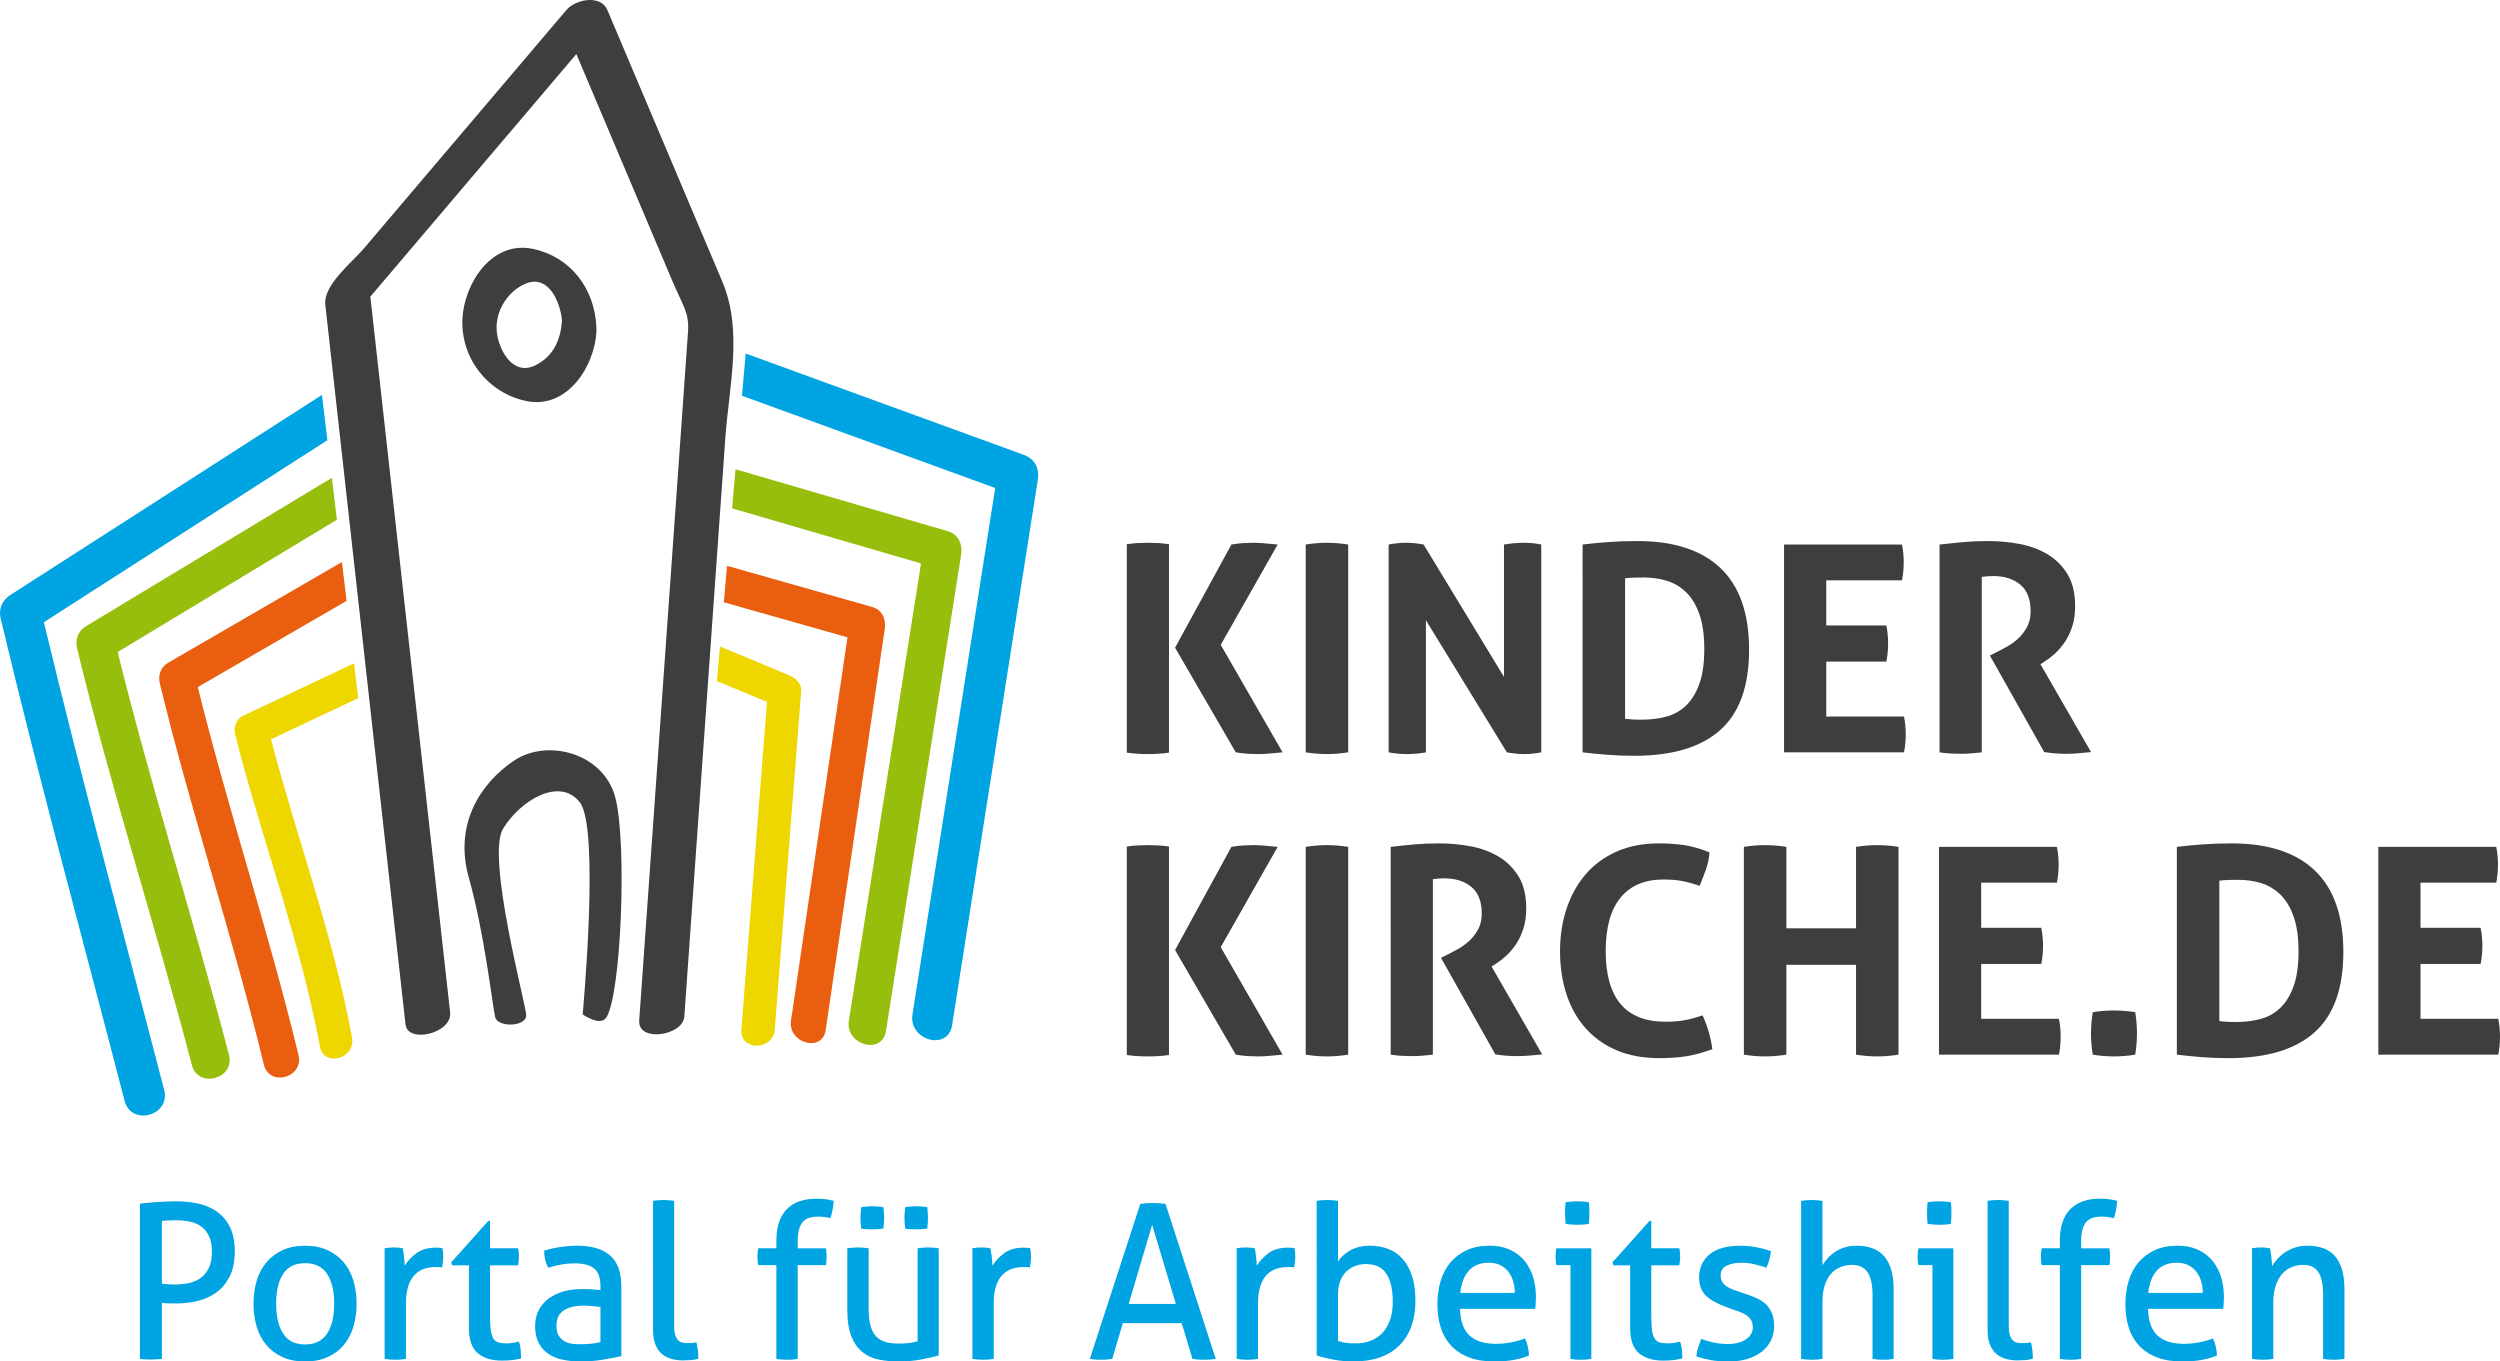 <?xml version="1.0" encoding="utf-8"?>
<!DOCTYPE svg PUBLIC "-//W3C//DTD SVG 1.1//EN" "http://www.w3.org/Graphics/SVG/1.1/DTD/svg11.dtd">
<svg version="1.1" id="Ebene_1" xmlns="http://www.w3.org/2000/svg" xmlns:xlink="http://www.w3.org/1999/xlink" x="0px" y="0px"
	 width="250px" height="136.148px" viewBox="0 0 250 136.148" enable-background="new 0 0 250 136.148" xml:space="preserve">
<g>
	<path fill="#E95E0F" d="M19.781,68.71c4.959-2.875,9.919-5.75,14.878-8.626l-0.465-3.884C28.396,59.56,22.599,62.922,16.8,66.284
		c-0.713,0.413-1.016,1.246-0.825,2.029c3.096,12.82,7.312,25.335,10.413,38.157c0.544,2.251,4.009,1.296,3.466-0.954
		C26.862,93.147,22.842,81.058,19.781,68.71z"/>
	<path fill="#00A4E2" d="M4.387,62.221c9.45-6.065,18.9-12.133,28.351-18.202l-0.542-4.529C21.799,46.165,11.403,52.84,1.007,59.516
		c-0.798,0.514-1.164,1.388-0.943,2.318c3.847,16.157,8.239,32.179,12.396,48.256c0.662,2.565,4.625,1.477,3.961-1.09
		C12.391,93.415,8.147,77.876,4.387,62.221z"/>
	<path fill="#EED700" d="M35.407,66.334c-3.707,1.75-7.413,3.498-11.119,5.248c-0.679,0.319-0.937,1.205-0.767,1.884
		c2.631,10.45,6.521,20.563,8.465,31.184c0.387,2.114,3.603,1.217,3.217-0.886c-1.859-10.163-5.49-19.861-8.104-29.832
		c2.909-1.372,5.816-2.745,8.724-4.117L35.407,66.334z"/>
	<path fill="#97BE0D" d="M11.769,65.201c6.36-3.838,12.719-7.675,19.078-11.512c0.948-0.571,1.896-1.143,2.843-1.714l-0.502-4.195
		c-1.136,0.686-2.272,1.371-3.409,2.057C22.712,54.1,15.648,58.361,8.584,62.627c-0.759,0.455-1.09,1.32-0.885,2.172
		c3.377,14.024,7.843,27.753,11.486,41.704c0.626,2.402,4.34,1.383,3.713-1.021C19.378,92.002,15.101,78.728,11.769,65.201z"/>
	<path fill="#97BE0D" d="M94.766,53.114c-7.07-2.062-14.143-4.124-21.215-6.189l-0.343,3.911c6.297,1.836,12.595,3.673,18.892,5.51
		l-7.213,45.728c-0.383,2.428,3.328,3.471,3.713,1.023l7.512-47.615C96.277,54.433,95.858,53.432,94.766,53.114z"/>
	<path fill="#EED700" d="M78.892,67.521c-2.299-0.958-4.599-1.917-6.898-2.876l-0.305,3.462c1.669,0.695,3.339,1.391,5.009,2.088
		c-0.854,10.923-1.708,21.847-2.561,32.77c-0.167,2.146,3.17,2.13,3.337,0c0.881-11.277,1.763-22.556,2.644-33.834
		C80.18,68.331,79.547,67.795,78.892,67.521z"/>
	<path fill="#00A4E2" d="M102.346,45.472c-9.259-3.373-18.518-6.746-27.776-10.119l-0.372,4.223l0.192,0.069
		c8.377,3.051,16.754,6.105,25.131,9.155c-2.757,17.546-5.515,35.094-8.273,52.642c-0.407,2.588,3.55,3.699,3.961,1.088
		c2.856-18.176,5.713-36.355,8.57-54.532C103.964,46.819,103.491,45.888,102.346,45.472z"/>
	<path fill="#E95E0F" d="M87.221,60.698c-4.839-1.373-9.679-2.743-14.519-4.116l-0.32,3.646c4.122,1.168,8.243,2.335,12.366,3.504
		c-1.882,12.775-3.764,25.547-5.646,38.321c-0.333,2.267,3.129,3.241,3.466,0.956c1.968-13.369,3.938-26.734,5.907-40.102
		C88.619,61.933,88.249,60.988,87.221,60.698z"/>
	<path fill="#3E3E40" d="M72.226,28.148c-3.83-9.051-7.66-18.102-11.489-27.15c-0.66-1.56-3.178-1.078-4.085-0.011
		c-6.768,7.967-13.537,15.938-20.305,23.908c-1.144,1.345-4.036,3.609-3.816,5.586c0.359,3.233,0.72,6.463,1.081,9.696
		c2.313,20.754,4.626,41.509,6.939,62.267c0.219,1.957,4.694,0.878,4.463-1.194c-2.258-20.261-4.515-40.519-6.774-60.777
		l-1.181-10.595c-0.008-0.082-0.019-0.144-0.029-0.208c1.173-1.38,2.346-2.765,3.52-4.145c5.695-6.707,11.391-13.412,17.086-20.119
		c3.202,7.569,6.404,15.135,9.606,22.705c1.055,2.493,1.696,3.159,1.56,5.072c-0.261,3.687-0.521,7.376-0.784,11.062
		c-1.366,19.261-2.73,38.526-4.097,57.792c-0.16,2.236,4.375,1.543,4.512-0.384c1.365-19.261,2.731-38.523,4.095-57.788
		C72.903,38.581,74.316,33.089,72.226,28.148z"/>
	<g>
		<path fill="#3E3E40" d="M112.679,54.423c0.365-0.059,0.723-0.096,1.069-0.117c0.347-0.017,0.704-0.028,1.07-0.028
			c0.327,0,0.665,0.011,1.013,0.028c0.346,0.021,0.702,0.058,1.068,0.117v20.84c-0.366,0.058-0.722,0.097-1.068,0.114
			c-0.348,0.021-0.695,0.031-1.042,0.031c-0.346,0-0.693-0.011-1.04-0.031c-0.346-0.018-0.704-0.057-1.069-0.114V54.423z
			 M117.506,64.771l5.636-10.319c0.442-0.076,0.853-0.124,1.229-0.145c0.375-0.017,0.718-0.028,1.026-0.028
			c0.328,0,0.694,0.02,1.099,0.057c0.402,0.04,0.829,0.078,1.271,0.116l-5.694,10.03l6.187,10.753
			c-0.443,0.037-0.872,0.075-1.286,0.116c-0.415,0.037-0.787,0.058-1.113,0.058c-0.307,0-0.649-0.011-1.025-0.031
			c-0.377-0.018-0.795-0.067-1.258-0.143L117.506,64.771z"/>
		<path fill="#3E3E40" d="M130.572,54.451c0.711-0.116,1.414-0.173,2.108-0.173c0.693,0,1.404,0.057,2.14,0.173v20.783
			c-0.735,0.116-1.438,0.174-2.11,0.174c-0.712,0-1.427-0.058-2.138-0.174V54.451z"/>
		<path fill="#3E3E40" d="M138.865,54.451c0.599-0.116,1.166-0.173,1.705-0.173c0.579,0,1.176,0.057,1.792,0.173l8.037,13.238
			V54.451c0.693-0.116,1.357-0.173,1.992-0.173c0.599,0,1.176,0.057,1.735,0.173v20.783c-0.617,0.116-1.175,0.174-1.677,0.174
			c-0.538,0-1.126-0.058-1.763-0.174l-8.094-13.209v13.209c-0.616,0.116-1.241,0.174-1.878,0.174c-0.636,0-1.252-0.058-1.851-0.174
			V54.451z"/>
		<path fill="#3E3E40" d="M158.26,54.451c0.809-0.096,1.656-0.178,2.544-0.244c0.886-0.068,1.869-0.102,2.948-0.102
			c3.64,0,6.411,0.906,8.308,2.716c1.897,1.813,2.849,4.529,2.849,8.152c0,3.642-0.965,6.322-2.891,8.036
			c-1.927,1.715-4.789,2.571-8.584,2.571c-0.983,0-1.889-0.035-2.717-0.102c-0.83-0.066-1.648-0.148-2.457-0.244V54.451z
			 M162.507,71.88c0.174,0.021,0.397,0.039,0.667,0.059c0.269,0.019,0.597,0.028,0.982,0.028c0.885,0,1.71-0.1,2.472-0.303
			c0.76-0.202,1.42-0.572,1.979-1.113c0.558-0.538,1.002-1.26,1.329-2.167c0.329-0.906,0.493-2.071,0.493-3.497
			c0-1.388-0.164-2.545-0.493-3.469c-0.327-0.925-0.771-1.657-1.329-2.198c-0.559-0.538-1.199-0.919-1.922-1.141
			c-0.723-0.221-1.488-0.332-2.298-0.332c-0.27,0-0.583,0.004-0.939,0.015c-0.354,0.008-0.67,0.032-0.94,0.071V71.88z"/>
		<path fill="#3E3E40" d="M178.405,54.451h11.794c0.115,0.579,0.172,1.167,0.172,1.764c0,0.635-0.057,1.242-0.172,1.82h-7.573v4.51
			h6.013c0.114,0.618,0.173,1.214,0.173,1.792c0,0.616-0.059,1.224-0.173,1.821h-6.013v5.493h7.774
			c0.116,0.577,0.174,1.165,0.174,1.762c0,0.637-0.058,1.244-0.174,1.822h-11.995V54.451z"/>
		<path fill="#3E3E40" d="M193.956,54.451c0.847-0.096,1.643-0.178,2.385-0.244c0.741-0.068,1.564-0.102,2.471-0.102
			c1.06,0,2.107,0.097,3.136,0.289c1.032,0.193,1.961,0.535,2.791,1.026c0.828,0.492,1.497,1.157,2.009,1.996
			c0.51,0.838,0.765,1.903,0.765,3.193c0,0.771-0.096,1.451-0.288,2.039c-0.193,0.588-0.438,1.103-0.737,1.545
			c-0.298,0.443-0.621,0.824-0.968,1.141c-0.348,0.32-0.676,0.575-0.983,0.767l-0.492,0.319l5.059,8.786
			c-0.387,0.04-0.789,0.078-1.213,0.116c-0.425,0.039-0.858,0.057-1.303,0.057c-0.731,0-1.453-0.057-2.167-0.173l-5.434-9.653
			l0.695-0.348c0.269-0.134,0.595-0.307,0.98-0.519c0.386-0.213,0.758-0.478,1.114-0.795c0.356-0.318,0.659-0.704,0.909-1.156
			c0.251-0.453,0.376-0.987,0.376-1.604c0-1.214-0.347-2.105-1.04-2.674c-0.694-0.569-1.59-0.852-2.688-0.852
			c-0.424,0-0.809,0.029-1.156,0.086v17.545c-0.347,0.037-0.694,0.071-1.04,0.1c-0.348,0.029-0.684,0.043-1.013,0.043
			c-0.326,0-0.674-0.01-1.041-0.026c-0.364-0.021-0.743-0.058-1.127-0.116V54.451z"/>
	</g>
	<g>
		<path fill="#3E3E40" d="M112.679,84.655c0.365-0.058,0.723-0.095,1.069-0.115c0.347-0.017,0.704-0.028,1.07-0.028
			c0.327,0,0.665,0.012,1.013,0.028c0.346,0.021,0.702,0.058,1.068,0.115v20.842c-0.366,0.059-0.722,0.097-1.068,0.114
			c-0.348,0.02-0.695,0.03-1.042,0.03c-0.346,0-0.693-0.011-1.04-0.03c-0.346-0.018-0.704-0.056-1.069-0.114V84.655z
			 M117.506,95.003l5.636-10.317c0.442-0.077,0.853-0.125,1.229-0.146c0.375-0.017,0.718-0.028,1.026-0.028
			c0.328,0,0.694,0.021,1.099,0.059c0.402,0.038,0.829,0.076,1.271,0.115l-5.694,10.028l6.187,10.753
			c-0.443,0.038-0.872,0.077-1.286,0.116c-0.415,0.039-0.787,0.059-1.113,0.059c-0.307,0-0.649-0.011-1.025-0.03
			c-0.377-0.018-0.795-0.067-1.258-0.145L117.506,95.003z"/>
		<path fill="#3E3E40" d="M130.572,84.686c0.711-0.115,1.414-0.174,2.108-0.174c0.693,0,1.404,0.059,2.14,0.174v20.781
			c-0.735,0.116-1.438,0.175-2.11,0.175c-0.712,0-1.427-0.059-2.138-0.175V84.686z"/>
		<path fill="#3E3E40" d="M139.068,84.686c0.847-0.098,1.641-0.178,2.383-0.246c0.743-0.067,1.567-0.101,2.475-0.101
			c1.058,0,2.104,0.097,3.136,0.289c1.028,0.193,1.958,0.534,2.786,1.024c0.829,0.492,1.499,1.157,2.01,1.995
			c0.511,0.84,0.767,1.903,0.767,3.195c0,0.77-0.098,1.449-0.29,2.036c-0.192,0.588-0.439,1.104-0.735,1.549
			c-0.3,0.441-0.621,0.822-0.968,1.14c-0.348,0.317-0.677,0.574-0.984,0.767l-0.49,0.318l5.059,8.787
			c-0.385,0.037-0.792,0.074-1.214,0.116c-0.427,0.038-0.859,0.056-1.302,0.056c-0.731,0-1.454-0.056-2.169-0.172l-5.433-9.656
			l0.692-0.344c0.27-0.136,0.598-0.309,0.984-0.521c0.385-0.212,0.754-0.478,1.11-0.795c0.358-0.318,0.66-0.704,0.912-1.157
			c0.251-0.451,0.376-0.987,0.376-1.604c0-1.213-0.348-2.104-1.04-2.674c-0.693-0.568-1.59-0.852-2.689-0.852
			c-0.424,0-0.81,0.027-1.157,0.087v17.543c-0.345,0.038-0.692,0.072-1.038,0.103c-0.348,0.027-0.685,0.042-1.014,0.042
			c-0.326,0-0.674-0.011-1.04-0.028c-0.365-0.02-0.741-0.057-1.126-0.116V84.686z"/>
		<path fill="#3E3E40" d="M170.255,101.536c0.249,0.539,0.458,1.095,0.62,1.663c0.165,0.566,0.284,1.142,0.361,1.719
			c-1.001,0.367-1.903,0.608-2.702,0.724c-0.8,0.114-1.66,0.173-2.586,0.173c-1.64,0-3.073-0.266-4.307-0.794
			c-1.234-0.53-2.27-1.272-3.107-2.227c-0.841-0.955-1.471-2.085-1.895-3.396c-0.424-1.31-0.636-2.734-0.636-4.277
			c0-1.542,0.222-2.974,0.665-4.292c0.443-1.319,1.084-2.462,1.923-3.426c0.838-0.964,1.87-1.715,3.093-2.254
			c1.223-0.54,2.617-0.81,4.177-0.81c0.924,0,1.777,0.057,2.559,0.173c0.779,0.116,1.621,0.357,2.527,0.722
			c-0.038,0.58-0.153,1.144-0.346,1.691c-0.192,0.551-0.406,1.104-0.637,1.662c-0.675-0.232-1.271-0.394-1.791-0.491
			c-0.52-0.096-1.139-0.145-1.85-0.145c-1.851,0-3.272,0.604-4.264,1.808c-0.993,1.203-1.489,2.99-1.489,5.361
			c0,4.702,1.995,7.053,5.983,7.053c0.711,0,1.339-0.048,1.878-0.146C168.974,101.933,169.58,101.768,170.255,101.536z"/>
		<path fill="#3E3E40" d="M174.388,84.686c0.714-0.115,1.417-0.174,2.11-0.174c0.692,0,1.406,0.059,2.138,0.174v8.15h6.967v-8.15
			c0.713-0.115,1.417-0.174,2.11-0.174c0.694,0,1.406,0.059,2.138,0.174v20.781c-0.731,0.116-1.435,0.175-2.109,0.175
			c-0.712,0-1.426-0.059-2.139-0.175v-8.988h-6.967v8.988c-0.731,0.116-1.436,0.175-2.109,0.175c-0.713,0-1.425-0.059-2.139-0.175
			V84.686z"/>
		<path fill="#3E3E40" d="M193.897,84.686h11.795c0.114,0.579,0.173,1.168,0.173,1.764c0,0.635-0.059,1.242-0.173,1.82h-7.574v4.51
			h6.012c0.116,0.617,0.175,1.214,0.175,1.791c0,0.617-0.059,1.225-0.175,1.821h-6.012v5.491h7.774
			c0.117,0.578,0.175,1.167,0.175,1.764c0,0.636-0.058,1.243-0.175,1.82h-11.995V84.686z"/>
		<path fill="#3E3E40" d="M209.276,105.467c-0.117-0.711-0.176-1.415-0.176-2.109c0-0.693,0.059-1.406,0.176-2.141
			c0.711-0.113,1.415-0.172,2.108-0.172c0.694,0,1.405,0.059,2.14,0.172c0.114,0.734,0.174,1.437,0.174,2.112
			c0,0.712-0.06,1.427-0.174,2.138c-0.734,0.116-1.438,0.175-2.11,0.175C210.701,105.642,209.987,105.583,209.276,105.467z"/>
		<path fill="#3E3E40" d="M217.685,84.686c0.81-0.098,1.657-0.178,2.544-0.246c0.886-0.067,1.87-0.101,2.949-0.101
			c3.641,0,6.409,0.904,8.309,2.717c1.898,1.811,2.847,4.528,2.847,8.149c0,3.644-0.963,6.321-2.89,8.036s-4.789,2.573-8.585,2.573
			c-0.983,0-1.889-0.036-2.717-0.101c-0.828-0.068-1.647-0.15-2.457-0.247V84.686z M221.934,102.114
			c0.173,0.021,0.396,0.039,0.666,0.059c0.27,0.02,0.597,0.027,0.982,0.027c0.884,0,1.709-0.1,2.47-0.303
			c0.76-0.202,1.422-0.573,1.979-1.111c0.562-0.541,1.004-1.262,1.33-2.169c0.328-0.904,0.492-2.072,0.492-3.497
			c0-1.387-0.164-2.543-0.492-3.47c-0.326-0.925-0.769-1.656-1.33-2.195c-0.557-0.54-1.197-0.921-1.92-1.143
			c-0.723-0.221-1.49-0.331-2.297-0.331c-0.271,0-0.585,0.004-0.941,0.013c-0.355,0.01-0.67,0.034-0.938,0.074V102.114z"/>
		<path fill="#3E3E40" d="M237.832,84.686h11.792c0.116,0.579,0.173,1.168,0.173,1.764c0,0.635-0.057,1.242-0.173,1.82h-7.573v4.51
			h6.012c0.117,0.617,0.174,1.214,0.174,1.791c0,0.617-0.057,1.225-0.174,1.821h-6.012v5.491h7.775
			c0.115,0.578,0.175,1.167,0.175,1.764c0,0.636-0.06,1.243-0.175,1.82h-11.994V84.686z"/>
	</g>
	<path fill="#3E3E40" d="M59.633,32.86c0.001-0.061,0.01-0.114,0.007-0.179c-0.185-3.823-2.569-7.004-6.364-7.796
		c-4.119-0.856-6.863,3.479-7.033,6.994c-0.191,3.954,2.566,7.427,6.371,8.221c4.118,0.858,6.865-3.479,7.035-6.993
		C59.654,33.022,59.643,32.94,59.633,32.86z M53.565,36.518c-2.224,1.12-3.602-1.372-3.861-3.144
		c-0.294-2.004,0.868-4.022,2.622-4.904c2.457-1.24,3.689,1.659,3.874,3.573C56.072,33.963,55.363,35.61,53.565,36.518z"/>
	<path fill="#3E3E40" d="M49.52,101.724c0.255,1.027,3.065,0.981,3.106-0.182c0.03-0.871-4.045-15.855-2.313-18.683
		c1.732-2.825,5.658-5.209,7.674-2.619c2.016,2.594,0.279,21.207,0.279,21.207s1.705,1.172,2.316,0.373
		c1.547-2.031,2.156-17.806,0.92-22.178c-1.235-4.374-6.788-5.781-10.067-3.601c-3.279,2.185-6.099,6.283-4.544,11.757
		C48.443,93.275,49.264,100.695,49.52,101.724"/>
	<g>
		<path fill="#00A4E2" d="M13.991,120.366c0.216-0.027,0.471-0.057,0.765-0.086c0.295-0.027,0.604-0.055,0.927-0.075
			c0.323-0.022,0.647-0.039,0.971-0.055c0.323-0.013,0.636-0.021,0.938-0.021c0.791,0,1.542,0.077,2.253,0.236
			c0.712,0.158,1.337,0.432,1.876,0.819c0.538,0.387,0.966,0.902,1.283,1.541c0.315,0.64,0.473,1.44,0.473,2.404
			c0,1.007-0.168,1.844-0.506,2.513c-0.338,0.668-0.784,1.203-1.336,1.605c-0.554,0.404-1.183,0.687-1.887,0.851
			c-0.704,0.166-1.423,0.249-2.156,0.249c-0.273,0-0.514-0.004-0.723-0.01c-0.209-0.01-0.435-0.025-0.679-0.056v5.606
			c-0.345,0.043-0.712,0.065-1.1,0.065c-0.173,0-0.356-0.006-0.55-0.011c-0.194-0.008-0.376-0.025-0.55-0.055V120.366z
			 M16.19,128.365c0.23,0.028,0.431,0.05,0.604,0.062c0.172,0.016,0.424,0.023,0.754,0.023c0.445,0,0.887-0.046,1.326-0.14
			c0.438-0.093,0.83-0.263,1.175-0.507c0.344-0.244,0.622-0.579,0.83-1.003c0.208-0.425,0.312-0.974,0.312-1.648
			c0-0.59-0.089-1.086-0.269-1.489c-0.181-0.402-0.428-0.725-0.744-0.97c-0.316-0.244-0.697-0.418-1.142-0.519
			c-0.446-0.1-0.928-0.149-1.445-0.149c-0.532,0-1,0.021-1.401,0.064V128.365z"/>
		<path fill="#00A4E2" d="M30.505,136.148c-0.862,0-1.616-0.146-2.263-0.442c-0.647-0.295-1.186-0.7-1.617-1.217
			c-0.431-0.52-0.751-1.129-0.959-1.833c-0.208-0.706-0.313-1.467-0.313-2.286s0.104-1.581,0.313-2.286
			c0.208-0.704,0.529-1.313,0.959-1.832c0.431-0.518,0.97-0.926,1.617-1.229c0.647-0.3,1.401-0.451,2.263-0.451
			c0.864,0,1.618,0.151,2.265,0.451c0.646,0.304,1.186,0.712,1.617,1.229c0.431,0.519,0.751,1.128,0.96,1.832
			c0.207,0.705,0.312,1.467,0.312,2.286s-0.104,1.58-0.312,2.286c-0.209,0.704-0.529,1.313-0.96,1.833
			c-0.431,0.517-0.97,0.922-1.617,1.217C32.123,136.002,31.369,136.148,30.505,136.148z M30.505,134.445
			c0.993,0,1.726-0.36,2.2-1.079c0.475-0.719,0.711-1.716,0.711-2.996c0-1.281-0.237-2.274-0.711-2.985
			c-0.474-0.713-1.207-1.067-2.2-1.067c-0.991,0-1.721,0.354-2.187,1.067c-0.468,0.711-0.701,1.704-0.701,2.985
			c0,1.28,0.233,2.277,0.701,2.996C28.784,134.085,29.514,134.445,30.505,134.445z"/>
		<path fill="#00A4E2" d="M38.462,124.829c0.158-0.028,0.309-0.049,0.453-0.065c0.143-0.013,0.293-0.02,0.453-0.02
			c0.158,0,0.315,0.007,0.474,0.02c0.158,0.017,0.301,0.037,0.431,0.065c0.044,0.216,0.086,0.5,0.13,0.852
			c0.043,0.353,0.064,0.65,0.064,0.896c0.301-0.489,0.701-0.914,1.196-1.272c0.497-0.359,1.132-0.54,1.909-0.54
			c0.114,0,0.233,0.005,0.355,0.012s0.228,0.018,0.313,0.032c0.028,0.129,0.05,0.267,0.064,0.409
			c0.014,0.145,0.021,0.294,0.021,0.452c0,0.173-0.011,0.354-0.033,0.54c-0.021,0.187-0.047,0.367-0.075,0.539
			c-0.116-0.029-0.235-0.044-0.356-0.044c-0.123,0-0.219,0-0.291,0c-0.388,0-0.759,0.056-1.11,0.164
			c-0.353,0.106-0.669,0.298-0.949,0.571c-0.281,0.271-0.503,0.645-0.669,1.12c-0.165,0.474-0.248,1.084-0.248,1.833v5.497
			c-0.158,0.029-0.334,0.05-0.527,0.065c-0.194,0.014-0.371,0.021-0.529,0.021s-0.334-0.007-0.528-0.021
			c-0.194-0.016-0.376-0.036-0.549-0.065V124.829z"/>
		<path fill="#00A4E2" d="M46.892,126.531H45.21l-0.086-0.3l3.708-4.141h0.172v2.738h2.802c0.058,0.245,0.086,0.518,0.086,0.819
			c0,0.157-0.007,0.31-0.021,0.453c-0.014,0.145-0.036,0.286-0.065,0.43h-2.802v5.046c0,0.603,0.024,1.087,0.075,1.445
			c0.05,0.36,0.136,0.637,0.259,0.83c0.121,0.193,0.287,0.323,0.495,0.388c0.209,0.063,0.471,0.097,0.788,0.097
			c0.244,0,0.474-0.017,0.689-0.053s0.41-0.076,0.582-0.12c0.102,0.29,0.161,0.583,0.184,0.884c0.021,0.305,0.033,0.568,0.033,0.798
			c-0.288,0.073-0.59,0.126-0.907,0.164c-0.315,0.035-0.653,0.052-1.013,0.052c-1.035,0-1.844-0.251-2.425-0.754
			c-0.583-0.503-0.874-1.338-0.874-2.5V126.531z"/>
		<path fill="#00A4E2" d="M60.044,128.6c0-0.845-0.216-1.434-0.646-1.765c-0.432-0.331-1.057-0.497-1.876-0.497
			c-0.503,0-0.975,0.039-1.412,0.119c-0.439,0.078-0.866,0.184-1.283,0.313c-0.274-0.476-0.41-1.042-0.41-1.704
			c0.488-0.158,1.027-0.28,1.617-0.365c0.589-0.088,1.157-0.13,1.704-0.13c1.436,0,2.529,0.326,3.277,0.981
			c0.748,0.652,1.121,1.698,1.121,3.135v6.923c-0.503,0.115-1.115,0.232-1.833,0.355c-0.719,0.122-1.452,0.183-2.199,0.183
			c-0.705,0-1.341-0.065-1.907-0.193c-0.569-0.13-1.051-0.339-1.445-0.626c-0.396-0.287-0.701-0.653-0.917-1.101
			c-0.215-0.443-0.323-0.983-0.323-1.615c0-0.618,0.125-1.162,0.377-1.629c0.251-0.466,0.593-0.855,1.024-1.164
			c0.432-0.309,0.926-0.54,1.487-0.689c0.561-0.15,1.15-0.227,1.769-0.227c0.459,0,0.836,0.01,1.132,0.032
			c0.293,0.021,0.542,0.046,0.744,0.074V128.6z M60.044,130.692c-0.216-0.027-0.489-0.055-0.819-0.085
			c-0.331-0.029-0.612-0.043-0.841-0.043c-0.891,0-1.57,0.165-2.038,0.496s-0.7,0.834-0.7,1.51c0,0.432,0.078,0.767,0.237,1.012
			c0.158,0.244,0.356,0.433,0.593,0.561c0.237,0.131,0.5,0.209,0.788,0.237c0.287,0.028,0.56,0.043,0.819,0.043
			c0.331,0,0.671-0.018,1.024-0.054c0.353-0.034,0.664-0.089,0.938-0.161V130.692z"/>
		<path fill="#00A4E2" d="M65.305,120.085c0.158-0.028,0.334-0.05,0.528-0.063c0.194-0.015,0.37-0.022,0.528-0.022
			s0.335,0.008,0.529,0.022c0.193,0.014,0.37,0.035,0.527,0.063v12.464c0,0.402,0.036,0.719,0.108,0.947
			c0.072,0.23,0.169,0.406,0.292,0.529c0.122,0.122,0.266,0.201,0.431,0.237c0.164,0.036,0.341,0.054,0.528,0.054
			c0.129,0,0.277-0.007,0.442-0.021c0.165-0.016,0.305-0.038,0.42-0.067c0.129,0.504,0.194,1.05,0.194,1.641
			c-0.201,0.07-0.445,0.118-0.733,0.141c-0.287,0.021-0.553,0.031-0.797,0.031c-0.417,0-0.805-0.05-1.164-0.151
			c-0.36-0.101-0.676-0.266-0.949-0.497c-0.273-0.228-0.489-0.537-0.647-0.925c-0.158-0.39-0.237-0.871-0.237-1.445V120.085z"/>
		<path fill="#00A4E2" d="M77.637,126.512h-1.811c-0.058-0.229-0.086-0.512-0.086-0.843c0-0.315,0.028-0.595,0.086-0.84h1.811
			v-0.774c0-1.366,0.342-2.405,1.024-3.117c0.683-0.712,1.679-1.067,2.986-1.067c0.36,0,0.676,0.019,0.949,0.055
			c0.272,0.035,0.532,0.089,0.776,0.16c-0.029,0.361-0.068,0.669-0.119,0.928c-0.051,0.26-0.119,0.524-0.206,0.799
			c-0.143-0.028-0.312-0.062-0.505-0.099c-0.195-0.034-0.428-0.054-0.702-0.054c-0.315,0-0.599,0.032-0.851,0.097
			c-0.252,0.066-0.468,0.188-0.647,0.367c-0.18,0.181-0.32,0.432-0.42,0.755c-0.101,0.324-0.152,0.735-0.152,1.24v0.711h2.825
			c0.044,0.286,0.065,0.582,0.065,0.884c0,0.273-0.021,0.539-0.065,0.799h-2.825v9.378c-0.158,0.029-0.334,0.05-0.528,0.065
			c-0.194,0.014-0.37,0.021-0.528,0.021c-0.159,0-0.339-0.007-0.539-0.021c-0.202-0.016-0.381-0.036-0.54-0.065V126.512z"/>
		<path fill="#00A4E2" d="M84.73,124.829c0.158-0.028,0.338-0.049,0.539-0.065c0.201-0.013,0.374-0.02,0.517-0.02
			c0.158,0,0.338,0.007,0.54,0.02c0.202,0.017,0.381,0.037,0.539,0.065v6.059c0,0.689,0.065,1.262,0.194,1.715
			c0.131,0.451,0.324,0.808,0.583,1.067c0.258,0.257,0.575,0.438,0.949,0.538c0.374,0.102,0.805,0.151,1.293,0.151
			c0.733,0,1.358-0.079,1.875-0.237v-9.293c0.158-0.028,0.334-0.049,0.528-0.065c0.194-0.013,0.37-0.02,0.529-0.02
			c0.157,0,0.334,0.007,0.528,0.02c0.194,0.017,0.37,0.037,0.528,0.065v10.717c-0.503,0.143-1.104,0.279-1.8,0.409
			c-0.697,0.128-1.42,0.193-2.166,0.193c-0.706,0-1.37-0.061-1.996-0.183c-0.625-0.123-1.175-0.37-1.649-0.745
			c-0.475-0.372-0.848-0.898-1.121-1.573s-0.41-1.566-0.41-2.675V124.829z M86.131,122.866c-0.029-0.185-0.05-0.364-0.064-0.537
			c-0.014-0.172-0.022-0.353-0.022-0.54c0-0.172,0.008-0.348,0.022-0.529c0.014-0.179,0.035-0.362,0.064-0.55
			c0.172-0.027,0.357-0.05,0.551-0.063c0.193-0.015,0.376-0.021,0.549-0.021c0.158,0,0.334,0.006,0.528,0.021
			c0.195,0.014,0.385,0.036,0.571,0.063c0.058,0.332,0.087,0.69,0.087,1.079c0,0.174-0.008,0.349-0.021,0.528
			c-0.015,0.18-0.036,0.364-0.065,0.549c-0.373,0.044-0.74,0.065-1.099,0.065c-0.158,0-0.338-0.003-0.54-0.011
			C86.49,122.915,86.303,122.897,86.131,122.866z M90.53,122.866c-0.058-0.33-0.086-0.69-0.086-1.077
			c0-0.172,0.008-0.348,0.022-0.529c0.014-0.179,0.036-0.362,0.064-0.55c0.172-0.027,0.355-0.05,0.549-0.063
			c0.195-0.015,0.371-0.021,0.529-0.021c0.172,0,0.356,0.006,0.549,0.021c0.194,0.014,0.385,0.036,0.572,0.063
			c0.043,0.375,0.064,0.735,0.064,1.079c0,0.359-0.021,0.719-0.064,1.077c-0.374,0.044-0.74,0.065-1.1,0.065
			c-0.158,0-0.337-0.003-0.54-0.011C90.889,122.915,90.702,122.897,90.53,122.866z"/>
		<path fill="#00A4E2" d="M97.235,124.829c0.158-0.028,0.309-0.049,0.453-0.065c0.143-0.013,0.294-0.02,0.453-0.02
			c0.158,0,0.316,0.007,0.474,0.02c0.158,0.017,0.302,0.037,0.431,0.065c0.043,0.216,0.086,0.5,0.13,0.852
			c0.042,0.353,0.064,0.65,0.064,0.896c0.302-0.489,0.701-0.914,1.197-1.272c0.495-0.359,1.131-0.54,1.908-0.54
			c0.115,0,0.233,0.005,0.355,0.012s0.227,0.018,0.314,0.032c0.027,0.129,0.049,0.267,0.064,0.409
			c0.015,0.145,0.022,0.294,0.022,0.452c0,0.173-0.01,0.354-0.033,0.54c-0.021,0.187-0.045,0.367-0.075,0.539
			c-0.116-0.029-0.234-0.044-0.355-0.044c-0.123,0-0.22,0-0.291,0c-0.389,0-0.758,0.056-1.11,0.164
			c-0.352,0.106-0.669,0.298-0.949,0.571c-0.28,0.271-0.503,0.645-0.668,1.12c-0.165,0.474-0.247,1.084-0.247,1.833v5.497
			c-0.159,0.029-0.334,0.05-0.528,0.065c-0.195,0.014-0.371,0.021-0.528,0.021c-0.159,0-0.335-0.007-0.53-0.021
			c-0.193-0.016-0.376-0.036-0.549-0.065V124.829z"/>
		<path fill="#00A4E2" d="M118.17,132.312h-5.886l-1.057,3.578c-0.187,0.029-0.374,0.05-0.56,0.065
			c-0.187,0.014-0.374,0.021-0.561,0.021c-0.203,0-0.4-0.007-0.593-0.021c-0.195-0.016-0.371-0.036-0.529-0.065l5.046-15.502
			c0.187-0.029,0.387-0.049,0.604-0.065c0.214-0.013,0.438-0.021,0.667-0.021c0.201,0,0.41,0.008,0.625,0.021
			c0.216,0.017,0.424,0.036,0.625,0.065l5.024,15.502c-0.172,0.029-0.367,0.05-0.583,0.065c-0.214,0.014-0.423,0.021-0.625,0.021
			c-0.187,0-0.376-0.007-0.57-0.021c-0.194-0.016-0.378-0.036-0.55-0.065L118.17,132.312z M112.866,130.393h4.722l-2.373-7.913
			L112.866,130.393z"/>
		<path fill="#00A4E2" d="M123.669,124.829c0.156-0.028,0.308-0.049,0.451-0.065c0.143-0.013,0.294-0.02,0.453-0.02
			c0.158,0,0.317,0.007,0.475,0.02c0.158,0.017,0.301,0.037,0.431,0.065c0.043,0.216,0.087,0.5,0.129,0.852
			c0.044,0.353,0.063,0.65,0.063,0.896c0.304-0.489,0.702-0.914,1.199-1.272c0.495-0.359,1.132-0.54,1.907-0.54
			c0.115,0,0.232,0.005,0.355,0.012c0.122,0.007,0.227,0.018,0.312,0.032c0.028,0.129,0.051,0.267,0.064,0.409
			c0.015,0.145,0.022,0.294,0.022,0.452c0,0.173-0.01,0.354-0.033,0.54c-0.023,0.187-0.046,0.367-0.075,0.539
			c-0.114-0.029-0.233-0.044-0.355-0.044s-0.219,0-0.291,0c-0.39,0-0.757,0.056-1.11,0.164c-0.353,0.106-0.668,0.298-0.949,0.571
			c-0.279,0.271-0.503,0.645-0.667,1.12c-0.167,0.474-0.249,1.084-0.249,1.833v5.497c-0.159,0.029-0.335,0.05-0.527,0.065
			c-0.195,0.014-0.371,0.021-0.529,0.021c-0.159,0-0.334-0.007-0.528-0.021c-0.194-0.016-0.375-0.036-0.548-0.065V124.829z"/>
		<path fill="#00A4E2" d="M131.667,120.085c0.158-0.028,0.335-0.05,0.528-0.063c0.193-0.015,0.37-0.022,0.526-0.022
			c0.159,0,0.339,0.008,0.542,0.022c0.2,0.014,0.38,0.035,0.538,0.063v6.081c0.259-0.432,0.66-0.805,1.207-1.121
			c0.545-0.316,1.208-0.474,1.982-0.474c0.663,0,1.272,0.106,1.833,0.323c0.562,0.215,1.043,0.549,1.446,1.003
			c0.401,0.452,0.715,1.027,0.937,1.724c0.223,0.697,0.335,1.521,0.335,2.468c0,1.898-0.534,3.382-1.606,4.453
			c-1.07,1.07-2.613,1.606-4.624,1.606c-0.634,0-1.282-0.061-1.951-0.183c-0.671-0.123-1.232-0.263-1.693-0.42V120.085z
			 M133.801,134.1c0.259,0.087,0.536,0.148,0.831,0.185c0.293,0.036,0.598,0.053,0.915,0.053c0.532,0,1.024-0.083,1.478-0.246
			c0.452-0.167,0.842-0.418,1.173-0.756s0.595-0.769,0.79-1.295c0.193-0.523,0.289-1.145,0.289-1.863
			c0-1.194-0.208-2.121-0.626-2.782c-0.417-0.661-1.105-0.991-2.068-0.991c-0.33,0-0.658,0.054-0.98,0.161
			c-0.325,0.107-0.622,0.281-0.896,0.517c-0.274,0.238-0.493,0.554-0.658,0.95c-0.165,0.396-0.247,0.873-0.247,1.433V134.1z"/>
		<path fill="#00A4E2" d="M146.004,130.888c0.028,1.207,0.342,2.092,0.938,2.651c0.598,0.561,1.479,0.841,2.642,0.841
			c1.021,0,1.99-0.18,2.91-0.538c0.116,0.215,0.209,0.479,0.282,0.787c0.069,0.309,0.113,0.613,0.127,0.917
			c-0.471,0.199-0.993,0.352-1.562,0.451c-0.567,0.1-1.197,0.151-1.887,0.151c-1.007,0-1.868-0.139-2.587-0.42
			c-0.721-0.281-1.313-0.678-1.779-1.187c-0.467-0.51-0.809-1.113-1.023-1.812c-0.218-0.695-0.325-1.462-0.325-2.296
			c0-0.818,0.105-1.584,0.313-2.297c0.207-0.71,0.528-1.329,0.959-1.854c0.432-0.524,0.974-0.941,1.63-1.25
			c0.652-0.309,1.424-0.463,2.316-0.463c0.763,0,1.431,0.13,2.005,0.387c0.574,0.259,1.056,0.617,1.444,1.067
			c0.389,0.453,0.682,0.992,0.886,1.618c0.199,0.625,0.3,1.303,0.3,2.036c0,0.202-0.007,0.414-0.021,0.637s-0.029,0.413-0.043,0.571
			H146.004z M151.481,129.291c0-0.4-0.053-0.785-0.161-1.153c-0.109-0.365-0.268-0.686-0.476-0.957
			c-0.208-0.274-0.474-0.494-0.797-0.658c-0.324-0.165-0.708-0.249-1.155-0.249c-0.875,0-1.547,0.267-2.014,0.798
			c-0.468,0.532-0.753,1.271-0.853,2.22H151.481z"/>
		<path fill="#00A4E2" d="M157.044,126.512h-1.403c-0.028-0.116-0.05-0.248-0.063-0.399c-0.017-0.151-0.021-0.297-0.021-0.443
			c0-0.144,0.005-0.29,0.021-0.439c0.014-0.153,0.035-0.285,0.063-0.4h3.493v11.061c-0.158,0.029-0.333,0.05-0.528,0.065
			c-0.194,0.014-0.37,0.021-0.528,0.021c-0.144,0-0.312-0.007-0.506-0.021c-0.195-0.016-0.371-0.036-0.527-0.065V126.512z
			 M156.569,122.393c-0.03-0.173-0.046-0.358-0.054-0.561c-0.009-0.2-0.011-0.381-0.011-0.538c0-0.159,0.002-0.339,0.011-0.54
			c0.008-0.202,0.023-0.38,0.054-0.538c0.187-0.029,0.388-0.05,0.603-0.065c0.218-0.013,0.404-0.021,0.562-0.021
			c0.156,0,0.344,0.008,0.561,0.021c0.215,0.016,0.408,0.036,0.58,0.065c0.03,0.158,0.048,0.336,0.055,0.538
			c0.009,0.201,0.012,0.381,0.012,0.54c0,0.157-0.003,0.338-0.012,0.538c-0.007,0.202-0.024,0.388-0.055,0.561
			c-0.172,0.027-0.362,0.051-0.569,0.063c-0.208,0.016-0.393,0.023-0.552,0.023c-0.172,0-0.364-0.008-0.582-0.023
			C156.957,122.443,156.755,122.42,156.569,122.393z"/>
		<path fill="#00A4E2" d="M163.016,126.531h-1.682l-0.088-0.3l3.711-4.141h0.172v2.738h2.802c0.059,0.245,0.086,0.518,0.086,0.819
			c0,0.157-0.007,0.31-0.021,0.453c-0.017,0.145-0.037,0.286-0.065,0.43h-2.802v5.046c0,0.603,0.024,1.087,0.074,1.445
			c0.051,0.36,0.136,0.637,0.259,0.83c0.122,0.193,0.286,0.323,0.496,0.388c0.208,0.063,0.47,0.097,0.787,0.097
			c0.244,0,0.475-0.017,0.69-0.053s0.408-0.076,0.581-0.12c0.101,0.29,0.163,0.583,0.184,0.884c0.021,0.305,0.033,0.568,0.033,0.798
			c-0.29,0.073-0.59,0.126-0.905,0.164c-0.317,0.035-0.655,0.052-1.014,0.052c-1.034,0-1.844-0.251-2.427-0.754
			c-0.582-0.503-0.872-1.338-0.872-2.5V126.531z"/>
		<path fill="#00A4E2" d="M170.13,133.884c0.388,0.158,0.815,0.284,1.283,0.379c0.466,0.093,0.93,0.14,1.391,0.14
			c0.331,0,0.647-0.035,0.947-0.106c0.305-0.073,0.564-0.18,0.788-0.326c0.224-0.144,0.402-0.319,0.539-0.527
			c0.137-0.209,0.204-0.44,0.204-0.699c0-0.288-0.054-0.526-0.161-0.713c-0.108-0.187-0.251-0.344-0.431-0.476
			c-0.18-0.129-0.388-0.239-0.626-0.332c-0.236-0.095-0.493-0.185-0.765-0.271l-0.756-0.278c-0.92-0.346-1.587-0.733-2.005-1.165
			c-0.416-0.432-0.626-1.014-0.626-1.748c0-0.976,0.351-1.752,1.047-2.326c0.697-0.576,1.721-0.862,3.073-0.862
			c0.56,0,1.109,0.053,1.647,0.159c0.54,0.109,1.01,0.235,1.414,0.379c-0.029,0.288-0.084,0.574-0.162,0.863
			c-0.08,0.286-0.177,0.552-0.291,0.798c-0.317-0.115-0.693-0.229-1.133-0.334c-0.438-0.108-0.909-0.163-1.412-0.163
			c-0.531,0-1.003,0.095-1.412,0.28c-0.409,0.187-0.615,0.518-0.615,0.991c0,0.245,0.052,0.452,0.152,0.625
			c0.101,0.172,0.236,0.322,0.41,0.442c0.172,0.123,0.369,0.227,0.593,0.313c0.221,0.085,0.463,0.172,0.72,0.26l0.951,0.322
			c0.344,0.114,0.671,0.252,0.979,0.409c0.31,0.158,0.575,0.355,0.8,0.594c0.222,0.236,0.401,0.525,0.537,0.862
			c0.137,0.338,0.205,0.744,0.205,1.219c0,0.532-0.107,1.017-0.322,1.454c-0.218,0.438-0.521,0.812-0.917,1.121
			c-0.396,0.312-0.874,0.55-1.434,0.723c-0.562,0.172-1.179,0.259-1.855,0.259c-0.689,0-1.293-0.048-1.81-0.139
			c-0.518-0.095-0.999-0.221-1.444-0.379c0.028-0.287,0.087-0.58,0.183-0.873C169.912,134.463,170.015,134.172,170.13,133.884z"/>
		<path fill="#00A4E2" d="M180.112,120.085c0.158-0.028,0.335-0.05,0.527-0.063c0.195-0.015,0.373-0.022,0.528-0.022
			c0.159,0,0.339,0.008,0.541,0.022c0.202,0.014,0.38,0.035,0.537,0.063v6.427c0.132-0.202,0.293-0.418,0.486-0.648
			c0.194-0.229,0.431-0.441,0.712-0.634c0.279-0.195,0.603-0.353,0.969-0.477c0.369-0.122,0.773-0.182,1.221-0.182
			c1.264,0,2.201,0.362,2.812,1.089c0.611,0.726,0.916,1.801,0.916,3.222v7.008c-0.158,0.029-0.333,0.05-0.529,0.065
			c-0.193,0.014-0.368,0.021-0.526,0.021s-0.336-0.007-0.53-0.021c-0.193-0.016-0.369-0.036-0.525-0.065v-6.426
			c0-1.021-0.171-1.771-0.509-2.252c-0.336-0.48-0.851-0.723-1.54-0.723c-0.389,0-0.764,0.068-1.122,0.205
			c-0.359,0.137-0.676,0.352-0.949,0.646c-0.272,0.295-0.488,0.681-0.646,1.154c-0.159,0.476-0.239,1.05-0.239,1.726v5.67
			c-0.157,0.029-0.335,0.05-0.537,0.065c-0.202,0.014-0.382,0.021-0.541,0.021c-0.143,0-0.314-0.007-0.516-0.021
			c-0.203-0.016-0.382-0.036-0.54-0.065V120.085z"/>
		<path fill="#00A4E2" d="M193.244,126.512h-1.401c-0.028-0.116-0.051-0.248-0.065-0.399c-0.016-0.151-0.021-0.297-0.021-0.443
			c0-0.144,0.006-0.29,0.021-0.439c0.015-0.153,0.037-0.285,0.065-0.4h3.493v11.061c-0.16,0.029-0.336,0.05-0.53,0.065
			c-0.194,0.014-0.369,0.021-0.528,0.021c-0.145,0-0.312-0.007-0.507-0.021c-0.193-0.016-0.369-0.036-0.526-0.065V126.512z
			 M192.768,122.393c-0.028-0.173-0.046-0.358-0.054-0.561c-0.009-0.2-0.011-0.381-0.011-0.538c0-0.159,0.002-0.339,0.011-0.54
			c0.008-0.202,0.025-0.38,0.054-0.538c0.185-0.029,0.389-0.05,0.604-0.065c0.217-0.013,0.403-0.021,0.561-0.021
			c0.158,0,0.345,0.008,0.56,0.021c0.218,0.016,0.411,0.036,0.585,0.065c0.028,0.158,0.046,0.336,0.053,0.538
			c0.006,0.201,0.011,0.381,0.011,0.54c0,0.157-0.005,0.338-0.011,0.538c-0.007,0.202-0.024,0.388-0.053,0.561
			c-0.174,0.027-0.364,0.051-0.572,0.063c-0.209,0.016-0.394,0.023-0.551,0.023c-0.172,0-0.365-0.008-0.582-0.023
			C193.157,122.443,192.953,122.42,192.768,122.393z"/>
		<path fill="#00A4E2" d="M198.761,120.085c0.159-0.028,0.334-0.05,0.527-0.063c0.195-0.015,0.372-0.022,0.529-0.022
			c0.159,0,0.335,0.008,0.529,0.022c0.193,0.014,0.37,0.035,0.529,0.063v12.464c0,0.402,0.036,0.719,0.105,0.947
			c0.074,0.23,0.169,0.406,0.293,0.529c0.12,0.122,0.266,0.201,0.431,0.237c0.163,0.036,0.34,0.054,0.527,0.054
			c0.13,0,0.276-0.007,0.442-0.021c0.165-0.016,0.306-0.038,0.42-0.067c0.13,0.504,0.194,1.05,0.194,1.641
			c-0.201,0.07-0.445,0.118-0.732,0.141c-0.288,0.021-0.554,0.031-0.797,0.031c-0.418,0-0.807-0.05-1.166-0.151
			c-0.358-0.101-0.675-0.266-0.949-0.497c-0.271-0.228-0.489-0.537-0.645-0.925c-0.159-0.39-0.239-0.871-0.239-1.445V120.085z"/>
		<path fill="#00A4E2" d="M205.985,126.512h-1.811c-0.059-0.229-0.086-0.512-0.086-0.843c0-0.315,0.027-0.595,0.086-0.84h1.811
			v-0.774c0-1.366,0.341-2.405,1.023-3.117c0.682-0.712,1.678-1.067,2.987-1.067c0.359,0,0.676,0.019,0.947,0.055
			c0.274,0.035,0.532,0.089,0.776,0.16c-0.028,0.361-0.066,0.669-0.118,0.928c-0.049,0.26-0.118,0.524-0.205,0.799
			c-0.144-0.028-0.312-0.062-0.506-0.099c-0.195-0.034-0.428-0.054-0.701-0.054c-0.317,0-0.601,0.032-0.853,0.097
			c-0.25,0.066-0.467,0.188-0.646,0.367c-0.18,0.181-0.32,0.432-0.419,0.755c-0.102,0.324-0.151,0.735-0.151,1.24v0.711h2.823
			c0.044,0.286,0.064,0.582,0.064,0.884c0,0.273-0.021,0.539-0.064,0.799h-2.823v9.378c-0.159,0.029-0.334,0.05-0.528,0.065
			c-0.195,0.014-0.371,0.021-0.528,0.021c-0.159,0-0.339-0.007-0.54-0.021c-0.202-0.016-0.38-0.036-0.538-0.065V126.512z"/>
		<path fill="#00A4E2" d="M214.802,130.888c0.029,1.207,0.341,2.092,0.938,2.651c0.596,0.561,1.477,0.841,2.641,0.841
			c1.021,0,1.992-0.18,2.912-0.538c0.114,0.215,0.207,0.479,0.28,0.787c0.07,0.309,0.114,0.613,0.129,0.917
			c-0.475,0.199-0.996,0.352-1.564,0.451c-0.567,0.1-1.195,0.151-1.886,0.151c-1.006,0-1.868-0.139-2.587-0.42
			s-1.312-0.678-1.779-1.187c-0.469-0.51-0.811-1.113-1.022-1.812c-0.219-0.695-0.325-1.462-0.325-2.296
			c0-0.818,0.104-1.584,0.312-2.297c0.209-0.71,0.529-1.329,0.96-1.854c0.432-0.524,0.973-0.941,1.627-1.25s1.427-0.463,2.316-0.463
			c0.764,0,1.432,0.13,2.007,0.387c0.574,0.259,1.056,0.617,1.444,1.067c0.387,0.453,0.682,0.992,0.885,1.618
			c0.202,0.625,0.301,1.303,0.301,2.036c0,0.202-0.008,0.414-0.021,0.637c-0.015,0.223-0.03,0.413-0.043,0.571H214.802z
			 M220.279,129.291c0-0.4-0.054-0.785-0.162-1.153c-0.107-0.365-0.266-0.686-0.475-0.957c-0.208-0.274-0.473-0.494-0.798-0.658
			c-0.323-0.165-0.709-0.249-1.151-0.249c-0.877,0-1.551,0.267-2.017,0.798c-0.469,0.532-0.753,1.271-0.854,2.22H220.279z"/>
		<path fill="#00A4E2" d="M225.197,124.829c0.156-0.028,0.312-0.049,0.461-0.065c0.15-0.013,0.305-0.02,0.464-0.02
			c0.158,0,0.305,0.007,0.443,0.02c0.137,0.017,0.281,0.037,0.441,0.065c0.043,0.216,0.086,0.507,0.127,0.872
			c0.045,0.368,0.066,0.673,0.066,0.918c0.144-0.245,0.327-0.488,0.551-0.734c0.222-0.242,0.478-0.463,0.765-0.655
			c0.287-0.195,0.618-0.353,0.99-0.477c0.374-0.122,0.784-0.182,1.231-0.182c1.264,0,2.198,0.362,2.802,1.089
			c0.604,0.726,0.905,1.801,0.905,3.222v7.008c-0.158,0.029-0.338,0.05-0.536,0.065c-0.204,0.014-0.383,0.021-0.543,0.021
			c-0.156,0-0.332-0.007-0.527-0.021c-0.193-0.016-0.369-0.036-0.528-0.065v-6.426c0-1.021-0.158-1.771-0.474-2.252
			c-0.316-0.48-0.818-0.723-1.509-0.723c-0.403,0-0.785,0.072-1.144,0.215c-0.358,0.145-0.676,0.367-0.949,0.669
			c-0.271,0.302-0.491,0.693-0.656,1.176c-0.166,0.482-0.249,1.06-0.249,1.734v5.606c-0.158,0.029-0.333,0.05-0.527,0.065
			c-0.195,0.014-0.371,0.021-0.529,0.021c-0.157,0-0.337-0.007-0.537-0.021c-0.203-0.016-0.382-0.036-0.538-0.065V124.829z"/>
	</g>
</g>
</svg>
